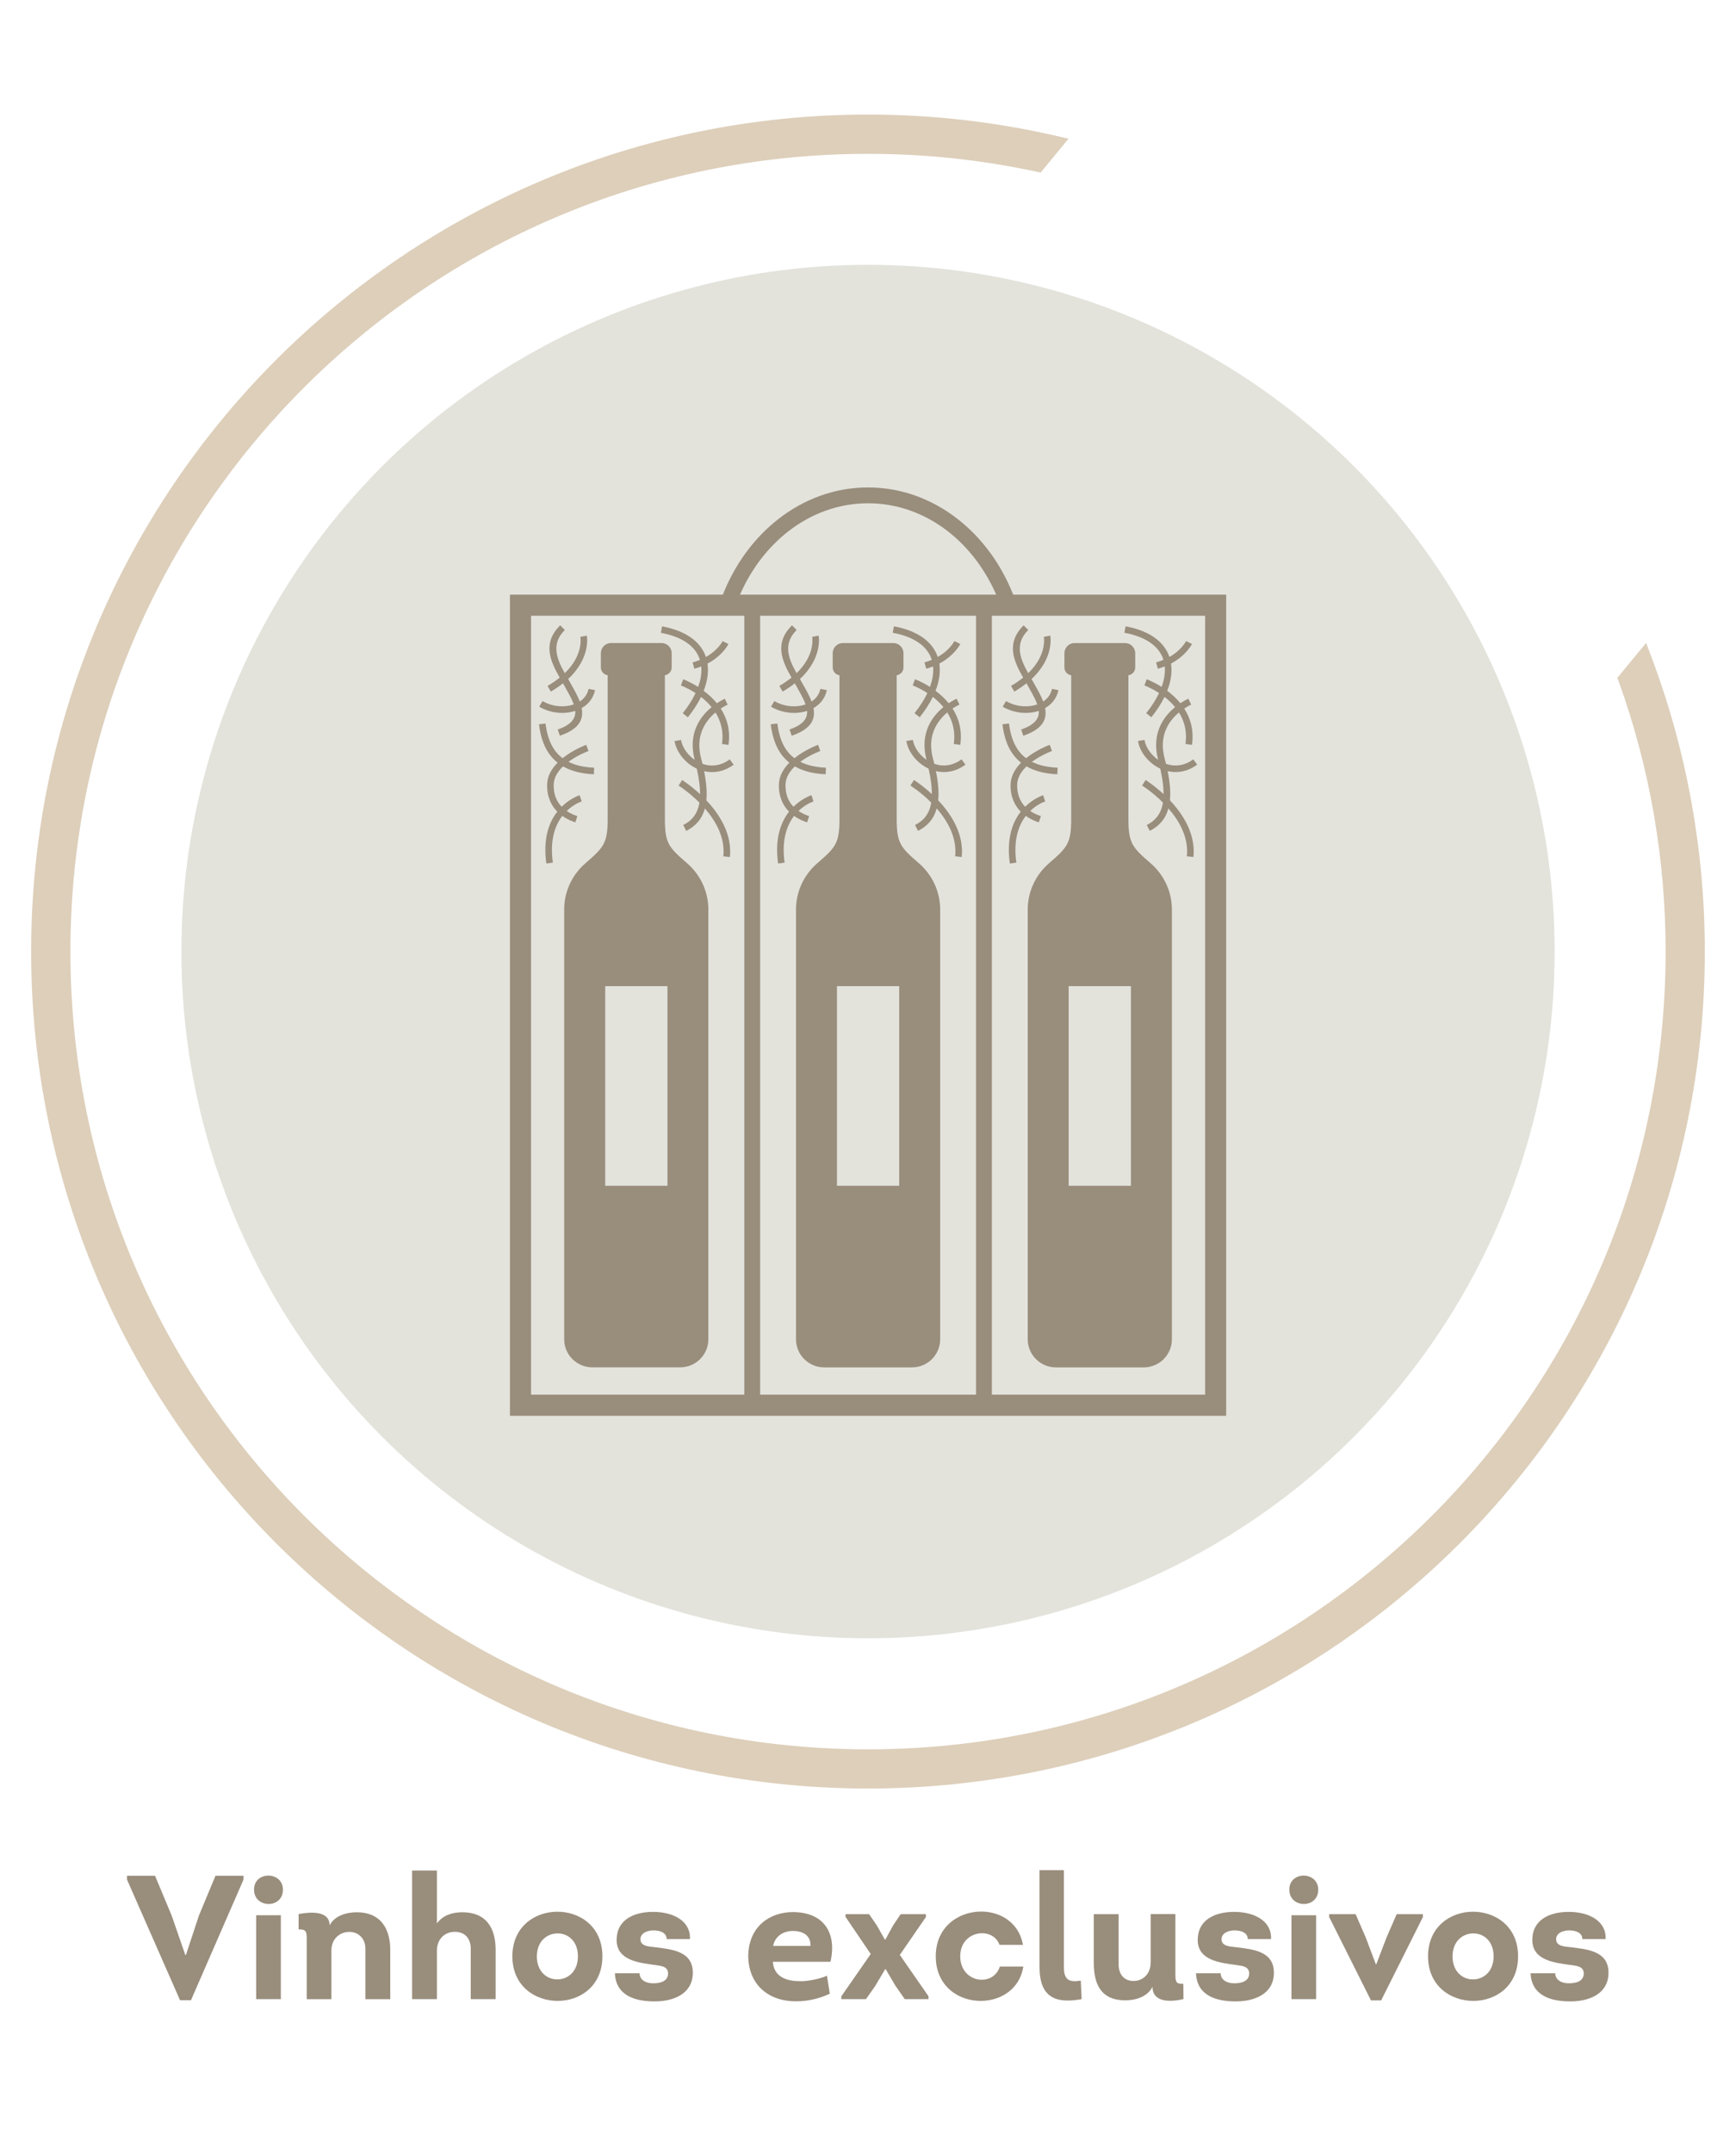 <?xml version="1.0" encoding="UTF-8"?>
<!DOCTYPE svg PUBLIC "-//W3C//DTD SVG 1.1//EN" "http://www.w3.org/Graphics/SVG/1.1/DTD/svg11.dtd">
<!-- Creator: CorelDRAW 2021 (64 Bit) -->
<svg xmlns="http://www.w3.org/2000/svg" xml:space="preserve" width="21.738mm" height="26.955mm" version="1.1" style="shape-rendering:geometricPrecision; text-rendering:geometricPrecision; image-rendering:optimizeQuality; fill-rule:evenodd; clip-rule:evenodd"
viewBox="0 0 422.07 523.37"
 xmlns:xlink="http://www.w3.org/1999/xlink"
 xmlns:xodm="http://www.corel.com/coreldraw/odm/2003">
 <defs>
  <style type="text/css">
   <![CDATA[
    .fil0 {fill:none}
    .fil5 {fill:#998D7C}
    .fil2 {fill:#E3E3DC}
    .fil1 {fill:#8ABF3F;fill-rule:nonzero}
    .fil4 {fill:#998D7C;fill-rule:nonzero}
    .fil3 {fill:#DDCFBA;fill-rule:nonzero}
   ]]>
  </style>
 </defs>
 <g id="Camada_x0020_1">
  <rect class="fil0" x="-0" y="-0" width="422.07" height="523.37"/>
  <path class="fil1" d="M233.58 33.14c-7.37,-0.83 -14.89,-1.26 -22.54,-1.26 -55.07,0 -104.93,22.32 -141.02,58.41 -36.09,36.09 -58.41,85.95 -58.41,141.02 0,55.07 22.32,104.93 58.41,141.02 36.09,36.09 85.95,58.41 141.02,58.41 55.07,0 104.93,-22.32 141.02,-58.41 36.09,-36.09 58.41,-85.95 58.41,-141.02 0,-12.27 -1.1,-24.24 -3.21,-35.83 -1.95,-10.74 -4.77,-21.19 -8.37,-31.27l-1.11 1.35c3.61,10.25 6.4,20.87 8.29,31.79 1.91,11.05 2.91,22.41 2.91,33.97 0,54.66 -22.16,104.15 -57.98,139.97 -35.82,35.82 -85.31,57.98 -139.97,57.98 -54.66,0 -104.15,-22.16 -139.97,-57.98 -35.82,-35.82 -57.98,-85.31 -57.98,-139.97 0,-54.66 22.16,-104.15 57.98,-139.97 35.82,-35.82 85.31,-57.98 139.97,-57.98 7.03,0 14.03,0.38 20.94,1.11 6.61,0.7 13.12,1.72 19.49,3.04l1.08 -1.31c-6.21,-1.31 -12.55,-2.34 -18.97,-3.07z"/>
  <circle class="fil2" cx="211.04" cy="231.31" r="166.94"/>
  <path class="fil3" d="M211.04 27.85c7.75,0 15.42,0.44 22.98,1.29 7.66,0.86 15.21,2.16 22.61,3.85l3.17 0.72 -6.79 8.24 -1.18 -0.25c-6.65,-1.42 -13.41,-2.51 -20.26,-3.23 -6.71,-0.71 -13.56,-1.07 -20.53,-1.07 -53.55,0 -102.03,21.71 -137.12,56.8 -35.09,35.09 -56.8,83.58 -56.8,137.12 0,53.55 21.71,102.03 56.8,137.12 35.09,35.09 83.58,56.8 137.12,56.8 53.55,0 102.03,-21.71 137.12,-56.8 35.09,-35.09 56.8,-83.57 56.8,-137.12 0,-11.37 -0.98,-22.5 -2.85,-33.3 -1.92,-11.09 -4.78,-21.85 -8.49,-32.19l-0.39 -1.07 6.99 -8.48 1.22 3.24c4.26,11.3 7.55,23.08 9.76,35.25 2.16,11.88 3.29,24.1 3.29,36.54 0,56.18 -22.78,107.05 -59.59,143.87 -36.82,36.82 -87.69,59.59 -143.87,59.59 -56.18,0 -107.05,-22.78 -143.87,-59.59 -36.82,-36.82 -59.59,-87.69 -59.59,-143.87 0,-56.18 22.78,-107.05 59.59,-143.87 36.82,-36.82 87.69,-59.59 143.87,-59.59z"/>
  <polygon class="fil4" points="45.06,475.26 41.72,465.62 37.69,455.98 30.88,455.98 30.88,456.92 43.77,486.23 46.43,486.23 59.2,456.92 59.2,455.98 52.39,455.98 48.36,465.66 45.19,475.26 "/>
  <path id="_1" class="fil4" d="M61.77 459.37c0,2.36 1.84,3.51 3.64,3.47 1.71,-0.04 3.38,-1.2 3.38,-3.47 0,-2.23 -1.71,-3.38 -3.43,-3.43 -1.8,-0.04 -3.6,1.07 -3.6,3.43zm6.51 6.21l-6 0 0 20.39 6 0 0 -20.39z"/>
  <path id="_2" class="fil4" d="M94.88 485.97l0 -11.95c0,-5.14 -2.31,-9.17 -8.14,-9.17 -2.4,0 -5.44,0.81 -6.6,3.21 0,-3.73 -4.8,-3.26 -7.54,-2.78l0 3.73c1.97,0 1.97,0.64 1.97,2.7l0 14.27 6 0 0 -11.82c0,-2.91 2.1,-4.54 4.37,-4.54 2.14,0 4.03,1.58 3.9,4.41l0 11.95 6.04 0z"/>
  <path id="_3" class="fil4" d="M120.5 485.97l0 -11.95c0,-5.31 -2.23,-9.17 -8.14,-9.17 -2.57,0 -4.8,0.86 -6.13,2.7l0 -12.85 -6.04 0 0 31.27 6.04 0 0 -11.82c0,-2.87 2.01,-4.58 4.41,-4.54 2.23,0 3.94,1.5 3.81,4.41l0 11.95 6.04 0z"/>
  <path id="_4" class="fil4" d="M146.46 475.56c0,-7.28 -5.53,-10.88 -11.05,-10.84 -5.44,0.04 -10.84,3.68 -10.84,10.84 0,7.24 5.53,10.84 11.01,10.84 5.44,0 10.88,-3.6 10.88,-10.84zm-15.93 0c0,-3.73 2.53,-5.57 5.05,-5.57 2.53,0 4.93,1.88 4.93,5.57 0,3.77 -2.53,5.65 -5.06,5.61 -2.48,0 -4.93,-1.89 -4.93,-5.61z"/>
  <path id="_5" class="fil4" d="M149.5 479.67c0.22,5.48 4.97,6.85 9.64,6.85 4.67,0 9.17,-1.84 9.3,-6.77 0.13,-5.53 -5.14,-5.91 -9.77,-6.47 -1.33,-0.13 -2.96,-0.34 -2.96,-1.88 0,-1.37 1.46,-2.14 3.17,-2.14 1.71,0 3.17,0.6 3.21,2.1l5.65 0c0.21,-4.37 -4.03,-6.6 -8.95,-6.6 -5.06,0 -8.87,2.18 -8.87,6.81 0,5.01 5.4,5.57 9.55,6.13 1.46,0.21 2.96,0.38 2.96,2.06 -0.04,1.84 -1.8,2.36 -3.56,2.36 -1.71,0.04 -3.34,-0.73 -3.38,-2.44l-6 0z"/>
  <path id="_6" class="fil4" d="M192.76 464.81c-5.48,0 -10.71,3.38 -10.84,10.58 0,6.98 4.88,11.22 11.82,11.1 2.74,0 5.57,-0.69 8.01,-1.84l-0.69 -4.37c-1.24,0.56 -3.08,1.03 -4.93,1.24 -0.9,0.13 -1.89,0.09 -2.74,0.04 -2.87,-0.22 -5.27,-1.46 -5.48,-4.67l14.01 0c1.58,-7.03 -1.63,-12.08 -9.17,-12.08zm0 4.58c2.23,0 4.41,0.94 4.29,3.64l-9.08 0c0.47,-2.4 2.53,-3.64 4.8,-3.64z"/>
  <polygon id="_7" class="fil4" points="215.34,478.69 217.65,482.63 219.97,485.97 225.75,485.97 225.75,485.28 218.77,475.22 225.11,466.01 225.11,465.32 218.98,465.32 217.18,467.98 215.26,471.49 215.13,471.49 213.16,468.02 211.31,465.32 205.57,465.32 205.57,465.97 211.7,475 204.55,485.28 204.55,485.97 210.54,485.97 212.77,482.8 215.21,478.69 "/>
  <path id="_8" class="fil4" d="M248.71 472.78c-0.94,-5.4 -5.48,-8.1 -10.15,-8.1 -5.44,0 -11.05,3.64 -11.05,10.88 0,7.28 5.57,10.88 11.01,10.84 4.76,-0.04 9.42,-2.83 10.28,-8.35l-5.7 0c-0.73,2.19 -2.53,3.21 -4.41,3.21 -2.57,0 -5.23,-1.97 -5.23,-5.7 0,-3.69 2.66,-5.57 5.23,-5.61 1.84,-0.04 3.6,0.9 4.33,2.83l5.7 0z"/>
  <path id="_9" class="fil4" d="M252.74 454.61l0 23.52c0,7.41 3.86,9 10.24,7.84l-0.21 -4.5c-2.87,0.47 -4.11,-0.17 -4.11,-3.34l0 -23.52 -5.91 0z"/>
  <path id="_10" class="fil4" d="M279.77 465.32l0 11.69c0,2.78 -1.84,4.58 -4.24,4.54 -2.1,0 -3.69,-1.5 -3.56,-4.41l0 -11.82 -6.04 0 0 11.82c0,5.14 1.71,9.12 7.67,9.12 2.57,0 5.44,-0.9 6.6,-3.3 0,3.98 4.63,3.68 7.54,3l-0.04 -3.73c-1.84,0.13 -1.93,-0.56 -1.93,-2.49l0 -14.44 -6 0z"/>
  <path id="_11" class="fil4" d="M290.78 479.67c0.22,5.48 4.97,6.85 9.64,6.85 4.67,0 9.17,-1.84 9.3,-6.77 0.13,-5.53 -5.14,-5.91 -9.77,-6.47 -1.33,-0.13 -2.96,-0.34 -2.96,-1.88 0,-1.37 1.46,-2.14 3.17,-2.14 1.71,0 3.17,0.6 3.21,2.1l5.65 0c0.21,-4.37 -4.03,-6.6 -8.95,-6.6 -5.06,0 -8.87,2.18 -8.87,6.81 0,5.01 5.4,5.57 9.55,6.13 1.46,0.21 2.96,0.38 2.96,2.06 -0.04,1.84 -1.8,2.36 -3.56,2.36 -1.71,0.04 -3.34,-0.73 -3.38,-2.44l-6 0z"/>
  <path id="_12" class="fil4" d="M313.48 459.37c0,2.36 1.84,3.51 3.64,3.47 1.71,-0.04 3.38,-1.2 3.38,-3.47 0,-2.23 -1.71,-3.38 -3.43,-3.43 -1.8,-0.04 -3.6,1.07 -3.6,3.43zm6.51 6.21l-6 0 0 20.39 6 0 0 -20.39z"/>
  <polygon id="_13" class="fil4" points="335.8,486.27 345.95,466.01 345.95,465.32 339.57,465.32 337.13,470.93 334.6,477.53 334.52,477.53 332.03,470.93 329.59,465.32 323.16,465.32 323.16,466.01 333.32,486.27 "/>
  <path id="_14" class="fil4" d="M369.09 475.56c0,-7.28 -5.53,-10.88 -11.05,-10.84 -5.44,0.04 -10.84,3.68 -10.84,10.84 0,7.24 5.53,10.84 11.01,10.84 5.44,0 10.88,-3.6 10.88,-10.84zm-15.93 0c0,-3.73 2.53,-5.57 5.05,-5.57 2.53,0 4.93,1.88 4.93,5.57 0,3.77 -2.53,5.65 -5.06,5.61 -2.48,0 -4.93,-1.89 -4.93,-5.61z"/>
  <path id="_15" class="fil4" d="M372.13 479.67c0.22,5.48 4.97,6.85 9.64,6.85 4.67,0 9.17,-1.84 9.3,-6.77 0.13,-5.53 -5.14,-5.91 -9.77,-6.47 -1.33,-0.13 -2.96,-0.34 -2.96,-1.88 0,-1.37 1.46,-2.14 3.17,-2.14 1.71,0 3.17,0.6 3.21,2.1l5.65 0c0.21,-4.37 -4.03,-6.6 -8.95,-6.6 -5.06,0 -8.87,2.18 -8.87,6.81 0,5.01 5.4,5.57 9.55,6.13 1.46,0.21 2.96,0.38 2.96,2.06 -0.04,1.84 -1.8,2.36 -3.56,2.36 -1.71,0.04 -3.34,-0.73 -3.38,-2.44l-6 0z"/>
  <path class="fil5" d="M154.7 156.31l6.13 0c1.36,0 2.47,1.11 2.47,2.47l0 3.47c0,0.96 -0.72,1.76 -1.65,1.89 0,12.21 0,22.73 0,34.95 0,5.94 0.98,6.93 5.42,10.77 3.15,2.73 5.15,6.76 5.15,11.23l0 104.48c0,3.74 -3.06,6.81 -6.81,6.81l-21.43 0c-3.75,0 -6.81,-3.06 -6.81,-6.81l0 -104.48c0,-4.47 2,-8.5 5.15,-11.23 4.44,-3.85 5.42,-4.84 5.42,-10.77 0,-12.21 0,-22.73 0,-34.95 -0.93,-0.13 -1.65,-0.93 -1.65,-1.89l0 -3.47c0,-1.36 1.11,-2.47 2.47,-2.47l6.13 0 0 0zm-19.1 21.02l0.52 1.52c4.78,-1.64 5.82,-4.02 5.3,-6.72 1.01,-0.58 1.87,-1.37 2.47,-2.37 0.36,-0.59 0.62,-1.26 0.77,-2l-1.56 -0.31c-0.11,0.55 -0.31,1.04 -0.58,1.49 -0.38,0.64 -0.92,1.17 -1.56,1.59 -0.49,-1.31 -1.25,-2.66 -2.01,-4.01l-0.38 -0.68c-0.15,-0.28 -0.3,-0.53 -0.44,-0.78 5.63,-5.24 4.55,-10.53 4.54,-10.54l-1.57 0.29c0,0.02 0.89,4.31 -3.79,8.83 -1.85,-3.3 -3.49,-7.04 0.01,-10.49l-1.12 -1.14c-4.46,4.39 -2.32,8.85 -0.12,12.71 -0.84,0.68 -1.82,1.36 -2.96,2.02l0.8 1.38c1.12,-0.65 2.1,-1.33 2.96,-2.01 0.1,0.18 0.19,0.34 0.28,0.5l0.38 0.68c0.76,1.35 1.52,2.69 1.96,3.94l-0.17 0.06c-1.4,0.46 -3.01,0.53 -4.57,0.22 -1,-0.2 -1.97,-0.57 -2.85,-1.09l-0.82 1.37c1.04,0.62 2.18,1.05 3.36,1.29 1.83,0.37 3.73,0.28 5.38,-0.26l0.03 -0.01c0.13,1.77 -0.87,3.35 -4.27,4.52l0 0zm-2.97 -1.45l-1.59 0.19c0.41,3.42 1.47,6.34 3.58,8.48 0.3,0.3 0.61,0.58 0.95,0.85 -1.43,1.44 -2.52,3.23 -2.55,5.36 -0.05,3.04 1.06,5.12 2.47,6.55 -1.97,2.52 -3.52,6.49 -2.66,12.6l1.58 -0.22c-0.78,-5.53 0.58,-9.1 2.3,-11.35 1.16,0.83 2.35,1.3 3.17,1.57l0.49 -1.52c-0.68,-0.22 -1.65,-0.61 -2.59,-1.25 1.81,-1.76 3.63,-2.31 3.64,-2.31l-0.49 -1.52c-0.01,0.01 -2.23,0.68 -4.38,2.8 -1.11,-1.16 -1.98,-2.86 -1.94,-5.33 0.03,-1.75 1,-3.25 2.28,-4.48 1.92,1.11 4.37,1.78 7.49,1.92l0.07 -1.6c-2.57,-0.11 -4.62,-0.61 -6.24,-1.43 2.3,-1.7 4.85,-2.62 4.87,-2.63l-0.55 -1.5c-0.02,0.01 -3.1,1.12 -5.75,3.25 -0.37,-0.28 -0.7,-0.57 -1.02,-0.89 -1.83,-1.86 -2.76,-4.47 -3.13,-7.55l0 0zm44.49 -19.32l-1.43 -0.71c-0,0.01 -1.07,2.17 -4.06,3.86 -0.56,-1.64 -1.58,-3.1 -3.09,-4.31 -1.81,-1.45 -4.31,-2.53 -7.57,-3.14l-0.29 1.57c2.98,0.55 5.25,1.52 6.85,2.81 1.27,1.02 2.13,2.24 2.58,3.6l0.06 0.17c-0.54,0.23 -1.14,0.44 -1.78,0.62l0.43 1.54c0.59,-0.17 1.15,-0.36 1.67,-0.56 0.09,0.88 0.03,1.82 -0.14,2.78 -0.13,0.72 -0.34,1.45 -0.61,2.2 -2,-1.27 -3.63,-1.85 -3.64,-1.86l-0.55 1.5c0.01,0.01 1.63,0.59 3.56,1.85 -0.75,1.59 -1.8,3.24 -3.12,4.89l1.25 1c1.33,-1.66 2.4,-3.32 3.2,-4.95 0.89,0.69 1.78,1.51 2.57,2.48 -2.7,2.21 -5.83,6.31 -4.11,12.81 -0.81,-0.56 -1.51,-1.24 -2.06,-2 -0.65,-0.89 -1.1,-1.87 -1.26,-2.83l-1.58 0.26c0.2,1.21 0.75,2.43 1.54,3.52 0.95,1.3 2.26,2.43 3.79,3.16l0.08 0.04c0.54,2.41 0.8,4.46 0.8,6.2 -2.34,-2.18 -4.35,-3.43 -4.36,-3.44l-0.86 1.35c0.02,0.01 2.48,1.55 5.06,4.14 -0.02,0.13 -0.04,0.26 -0.07,0.39 -0.49,2.42 -1.78,4.01 -3.86,5.06l0.72 1.43c2.32,-1.18 3.84,-2.91 4.54,-5.46 2.63,3.02 4.96,7.07 4.49,11.64l1.59 0.17c0.58,-5.6 -2.56,-10.43 -5.72,-13.78 0.19,-1.95 0.01,-4.29 -0.55,-7.09 1.05,0.24 2.15,0.3 3.28,0.11 1.3,-0.21 2.62,-0.75 3.9,-1.69l-0.95 -1.29c-1.07,0.78 -2.15,1.23 -3.21,1.4 -1.19,0.2 -2.35,0.06 -3.41,-0.31 -0.11,-0.45 -0.22,-0.9 -0.35,-1.37 -1.48,-5.59 1.16,-9.15 3.5,-11.12 1.27,2.02 2.03,4.55 1.58,7.65l1.58 0.23c0.53,-3.61 -0.39,-6.53 -1.88,-8.84 0.55,-0.36 1.09,-0.66 1.68,-0.95l-0.7 -1.44c-0.68,0.35 -1.28,0.67 -1.93,1.1 -0.98,-1.21 -2.1,-2.21 -3.2,-3.02 0.38,-0.97 0.65,-1.92 0.83,-2.84 0.24,-1.31 0.28,-2.58 0.1,-3.77 3.73,-1.98 5.09,-4.74 5.09,-4.75l0 0zm71.16 20.77c3.4,-1.17 4.4,-2.74 4.27,-4.52l-0.03 0.01c-1.65,0.54 -3.55,0.63 -5.38,0.26 -1.17,-0.24 -2.32,-0.67 -3.36,-1.29l0.82 -1.37c0.88,0.53 1.85,0.89 2.85,1.09 1.56,0.32 3.17,0.24 4.57,-0.22l0.17 -0.06c-0.44,-1.24 -1.2,-2.58 -1.96,-3.94l-0.38 -0.68c-0.09,-0.16 -0.18,-0.32 -0.28,-0.5 -0.86,0.68 -1.84,1.35 -2.96,2.01l-0.8 -1.38c1.14,-0.66 2.11,-1.34 2.95,-2.02 -2.2,-3.86 -4.34,-8.31 0.12,-12.71l1.12 1.14c-3.5,3.45 -1.87,7.19 -0.01,10.49 4.68,-4.52 3.79,-8.81 3.79,-8.83l1.57 -0.29c0,0.02 1.09,5.3 -4.55,10.54 0.14,0.25 0.29,0.5 0.44,0.78l0.38 0.68c0.76,1.35 1.52,2.69 2.01,4.01 0.64,-0.42 1.17,-0.95 1.56,-1.59 0.27,-0.45 0.46,-0.94 0.58,-1.49l1.56 0.31c-0.15,0.74 -0.41,1.4 -0.77,2 -0.6,1 -1.45,1.79 -2.47,2.37 0.52,2.7 -0.52,5.08 -5.3,6.72l-0.52 -1.52 0 0zm-2.97 -1.45l-1.59 0.19c0.41,3.42 1.47,6.34 3.58,8.48 0.3,0.3 0.61,0.58 0.95,0.85 -1.43,1.44 -2.51,3.23 -2.55,5.36 -0.05,3.04 1.06,5.12 2.47,6.55 -1.97,2.52 -3.51,6.49 -2.65,12.6l1.58 -0.22c-0.78,-5.53 0.58,-9.1 2.3,-11.35 1.16,0.83 2.35,1.3 3.17,1.57l0.5 -1.52c-0.68,-0.22 -1.65,-0.61 -2.6,-1.25 1.81,-1.76 3.63,-2.31 3.64,-2.31l-0.49 -1.52c-0.01,0.01 -2.24,0.68 -4.38,2.8 -1.11,-1.16 -1.98,-2.86 -1.94,-5.33 0.03,-1.75 1,-3.25 2.28,-4.48 1.92,1.11 4.37,1.78 7.49,1.92l0.07 -1.6c-2.57,-0.11 -4.62,-0.61 -6.24,-1.43 2.3,-1.7 4.85,-2.62 4.87,-2.63l-0.55 -1.5c-0.02,0.01 -3.1,1.12 -5.75,3.25 -0.37,-0.28 -0.71,-0.57 -1.02,-0.89 -1.83,-1.86 -2.76,-4.47 -3.13,-7.55l0 0zm44.49 -19.32c-0,0.01 -1.37,2.77 -5.09,4.75 0.18,1.2 0.15,2.46 -0.1,3.77 -0.17,0.93 -0.45,1.88 -0.83,2.84 1.09,0.81 2.22,1.82 3.2,3.02 0.64,-0.43 1.25,-0.75 1.93,-1.1l0.7 1.44c-0.59,0.28 -1.14,0.59 -1.69,0.95 1.49,2.31 2.4,5.23 1.88,8.84l-1.58 -0.23c0.45,-3.09 -0.31,-5.62 -1.58,-7.65 -2.35,1.97 -4.98,5.53 -3.5,11.12 0.12,0.47 0.24,0.92 0.35,1.37 1.07,0.37 2.23,0.51 3.42,0.31 1.05,-0.17 2.14,-0.62 3.21,-1.4l0.95 1.29c-1.28,0.94 -2.6,1.48 -3.9,1.69 -1.13,0.19 -2.23,0.13 -3.28,-0.11 0.57,2.8 0.75,5.14 0.55,7.09 3.16,3.35 6.3,8.17 5.72,13.78l-1.59 -0.17c0.47,-4.57 -1.86,-8.62 -4.49,-11.64 -0.7,2.55 -2.22,4.29 -4.54,5.46l-0.72 -1.43c2.08,-1.05 3.37,-2.65 3.86,-5.06 0.03,-0.13 0.05,-0.26 0.07,-0.39 -2.58,-2.6 -5.05,-4.13 -5.07,-4.14l0.86 -1.35c0.01,0.01 2.02,1.26 4.36,3.44 0.01,-1.73 -0.26,-3.78 -0.8,-6.2l-0.09 -0.04c-1.53,-0.73 -2.84,-1.86 -3.79,-3.16 -0.8,-1.09 -1.34,-2.31 -1.54,-3.52l1.58 -0.26c0.16,0.96 0.6,1.94 1.26,2.83 0.56,0.76 1.26,1.45 2.06,2 -1.72,-6.5 1.42,-10.6 4.12,-12.81 -0.79,-0.97 -1.68,-1.79 -2.57,-2.48 -0.8,1.63 -1.87,3.29 -3.2,4.95l-1.25 -1c1.32,-1.65 2.37,-3.29 3.12,-4.89 -1.94,-1.26 -3.55,-1.84 -3.56,-1.85l0.55 -1.5c0.01,0 1.63,0.59 3.64,1.86 0.27,-0.75 0.48,-1.49 0.61,-2.2 0.18,-0.97 0.23,-1.9 0.14,-2.78 -0.52,0.21 -1.07,0.4 -1.67,0.56l-0.43 -1.54c0.64,-0.18 1.23,-0.38 1.78,-0.62l-0.05 -0.17c-0.46,-1.36 -1.31,-2.58 -2.59,-3.6 -1.61,-1.29 -3.87,-2.26 -6.85,-2.81l0.29 -1.57c3.25,0.6 5.76,1.69 7.57,3.14 1.51,1.21 2.53,2.67 3.09,4.31 2.99,-1.69 4.05,-3.86 4.06,-3.86l1.43 0.71 0 0zm-97.85 20.77c3.4,-1.17 4.4,-2.74 4.27,-4.52l-0.03 0.01c-1.65,0.54 -3.55,0.63 -5.38,0.26 -1.17,-0.24 -2.32,-0.67 -3.36,-1.29l0.82 -1.37c0.88,0.53 1.85,0.89 2.85,1.09 1.56,0.32 3.17,0.24 4.57,-0.22l0.17 -0.06c-0.44,-1.24 -1.2,-2.58 -1.96,-3.94l-0.38 -0.68c-0.09,-0.16 -0.18,-0.32 -0.28,-0.5 -0.86,0.68 -1.84,1.35 -2.96,2.01l-0.8 -1.38c1.14,-0.66 2.11,-1.34 2.96,-2.02 -2.2,-3.86 -4.35,-8.31 0.12,-12.71l1.12 1.14c-3.5,3.45 -1.87,7.19 -0.01,10.49 4.68,-4.52 3.79,-8.81 3.79,-8.83l1.57 -0.29c0,0.02 1.09,5.3 -4.55,10.54 0.14,0.25 0.29,0.5 0.44,0.78l0.39 0.68c0.76,1.35 1.52,2.69 2.01,4.01 0.64,-0.42 1.17,-0.95 1.56,-1.59 0.27,-0.45 0.47,-0.94 0.58,-1.49l1.56 0.31c-0.15,0.74 -0.41,1.4 -0.77,2 -0.6,1 -1.45,1.79 -2.47,2.37 0.52,2.7 -0.52,5.08 -5.3,6.72l-0.52 -1.52 0 0zm-2.97 -1.45l-1.59 0.19c0.41,3.42 1.47,6.34 3.58,8.48 0.3,0.3 0.61,0.58 0.95,0.85 -1.43,1.44 -2.52,3.23 -2.55,5.36 -0.05,3.04 1.06,5.12 2.47,6.55 -1.97,2.52 -3.52,6.49 -2.66,12.6l1.58 -0.22c-0.78,-5.53 0.58,-9.1 2.3,-11.35 1.16,0.83 2.35,1.3 3.17,1.57l0.5 -1.52c-0.68,-0.22 -1.65,-0.61 -2.59,-1.25 1.81,-1.76 3.63,-2.31 3.64,-2.31l-0.49 -1.52c-0.01,0.01 -2.23,0.68 -4.38,2.8 -1.11,-1.16 -1.98,-2.86 -1.94,-5.33 0.03,-1.75 1,-3.25 2.28,-4.48 1.92,1.11 4.37,1.78 7.49,1.92l0.07 -1.6c-2.57,-0.11 -4.62,-0.61 -6.24,-1.43 2.3,-1.7 4.85,-2.62 4.87,-2.63l-0.54 -1.5c-0.02,0.01 -3.1,1.12 -5.75,3.25 -0.37,-0.28 -0.71,-0.57 -1.02,-0.89 -1.83,-1.86 -2.76,-4.47 -3.13,-7.55l0 0zm44.49 -19.32c-0,0.01 -1.37,2.77 -5.09,4.75 0.18,1.2 0.15,2.46 -0.1,3.77 -0.17,0.93 -0.45,1.88 -0.83,2.84 1.09,0.81 2.21,1.82 3.2,3.02 0.65,-0.43 1.25,-0.75 1.93,-1.1l0.69 1.44c-0.59,0.28 -1.13,0.59 -1.68,0.95 1.49,2.31 2.4,5.23 1.88,8.84l-1.58 -0.23c0.45,-3.09 -0.31,-5.62 -1.58,-7.65 -2.34,1.97 -4.98,5.53 -3.5,11.12 0.12,0.47 0.24,0.92 0.35,1.37 1.07,0.37 2.23,0.51 3.41,0.31 1.06,-0.17 2.14,-0.62 3.21,-1.4l0.95 1.29c-1.28,0.94 -2.6,1.48 -3.9,1.69 -1.13,0.19 -2.23,0.13 -3.28,-0.11 0.56,2.8 0.75,5.14 0.55,7.09 3.16,3.35 6.3,8.17 5.72,13.78l-1.59 -0.17c0.47,-4.57 -1.86,-8.62 -4.49,-11.64 -0.7,2.55 -2.22,4.29 -4.54,5.46l-0.72 -1.43c2.08,-1.05 3.38,-2.65 3.86,-5.06 0.03,-0.13 0.05,-0.26 0.07,-0.39 -2.58,-2.6 -5.05,-4.13 -5.06,-4.14l0.86 -1.35c0.01,0.01 2.02,1.26 4.36,3.44 0.01,-1.73 -0.26,-3.78 -0.8,-6.2l-0.08 -0.04c-1.53,-0.73 -2.85,-1.86 -3.79,-3.16 -0.8,-1.09 -1.34,-2.31 -1.54,-3.52l1.58 -0.26c0.16,0.96 0.6,1.94 1.26,2.83 0.56,0.76 1.26,1.45 2.06,2 -1.72,-6.5 1.42,-10.6 4.11,-12.81 -0.79,-0.97 -1.68,-1.79 -2.57,-2.48 -0.8,1.63 -1.87,3.29 -3.2,4.95l-1.25 -1c1.32,-1.65 2.37,-3.29 3.12,-4.89 -1.94,-1.26 -3.55,-1.84 -3.56,-1.85l0.55 -1.5c0.01,0 1.63,0.59 3.64,1.86 0.27,-0.75 0.48,-1.49 0.61,-2.2 0.18,-0.97 0.23,-1.9 0.15,-2.78 -0.52,0.21 -1.08,0.4 -1.67,0.56l-0.43 -1.54c0.64,-0.18 1.23,-0.38 1.78,-0.62l-0.06 -0.17c-0.46,-1.36 -1.31,-2.58 -2.59,-3.6 -1.6,-1.29 -3.87,-2.26 -6.85,-2.81l0.29 -1.57c3.25,0.6 5.76,1.69 7.57,3.14 1.51,1.21 2.53,2.67 3.09,4.31 2.99,-1.69 4.05,-3.86 4.06,-3.86l1.43 0.71 0 0zm-57.7 -12.01l-51.79 0 0 199.62 174.14 0 0 -199.62 -51.79 0c-2.94,-7.45 -7.63,-13.8 -13.48,-18.37 -6.22,-4.85 -13.72,-7.69 -21.81,-7.69 -8.08,0 -15.59,2.84 -21.81,7.69 -5.84,4.56 -10.54,10.92 -13.48,18.37l0 0zm66.42 0l-62.27 0c2.7,-6.2 6.75,-11.48 11.69,-15.35 5.55,-4.33 12.24,-6.86 19.45,-6.86 7.21,0 13.9,2.53 19.45,6.86 4.94,3.86 8.99,9.15 11.69,15.35l0 0zm-61.23 194.48l0 -189.35 -51.85 0 0 189.35 51.85 0 0 0zm3.85 -189.35l0 189.35 52.49 0 0 -189.35 -52.49 0 0 0zm56.34 0l0 189.35 51.85 0 0 -189.35 -51.85 0 0 0zm26.24 6.64l-6.13 0c-1.36,0 -2.47,1.11 -2.47,2.47l0 3.47c0,0.96 0.72,1.76 1.65,1.89 0,12.21 0,22.73 0,34.95 0,5.94 -0.98,6.93 -5.42,10.77 -3.15,2.73 -5.15,6.76 -5.15,11.23l0 104.48c0,3.74 3.06,6.81 6.81,6.81l21.43 0c3.74,0 6.81,-3.06 6.81,-6.81l0 -104.48c0,-4.47 -2,-8.5 -5.15,-11.23 -4.44,-3.85 -5.42,-4.84 -5.42,-10.77 0,-12.21 0,-22.73 0,-34.95 0.93,-0.13 1.65,-0.93 1.65,-1.89l0 -3.47c0,-1.36 -1.11,-2.47 -2.47,-2.47l-6.13 0 0 0zm-56.34 0l-6.13 0c-1.36,0 -2.47,1.11 -2.47,2.47l0 3.47c0,0.96 0.72,1.76 1.65,1.89 0,12.21 0,22.73 0,34.95 0,5.94 -0.98,6.93 -5.42,10.77 -3.15,2.73 -5.15,6.76 -5.15,11.23l0 104.48c0,3.74 3.06,6.81 6.81,6.81l21.43 0c3.74,0 6.81,-3.06 6.81,-6.81l0 -104.48c0,-4.47 -2,-8.5 -5.15,-11.23 -4.44,-3.85 -5.42,-4.84 -5.42,-10.77 0,-12.21 0,-22.73 0,-34.95 0.93,-0.13 1.65,-0.93 1.65,-1.89l0 -3.47c0,-1.36 -1.11,-2.47 -2.47,-2.47l-6.13 0 0 0zm-63.91 83.41l0 48.52 15.14 0 0 -48.52 -15.14 0 0 0zm56.34 0l15.14 0 0 48.52 -15.14 0 0 -48.52zm56.34 0l15.14 0 0 48.52 -15.14 0 0 -48.52z"/>
 </g>
</svg>
